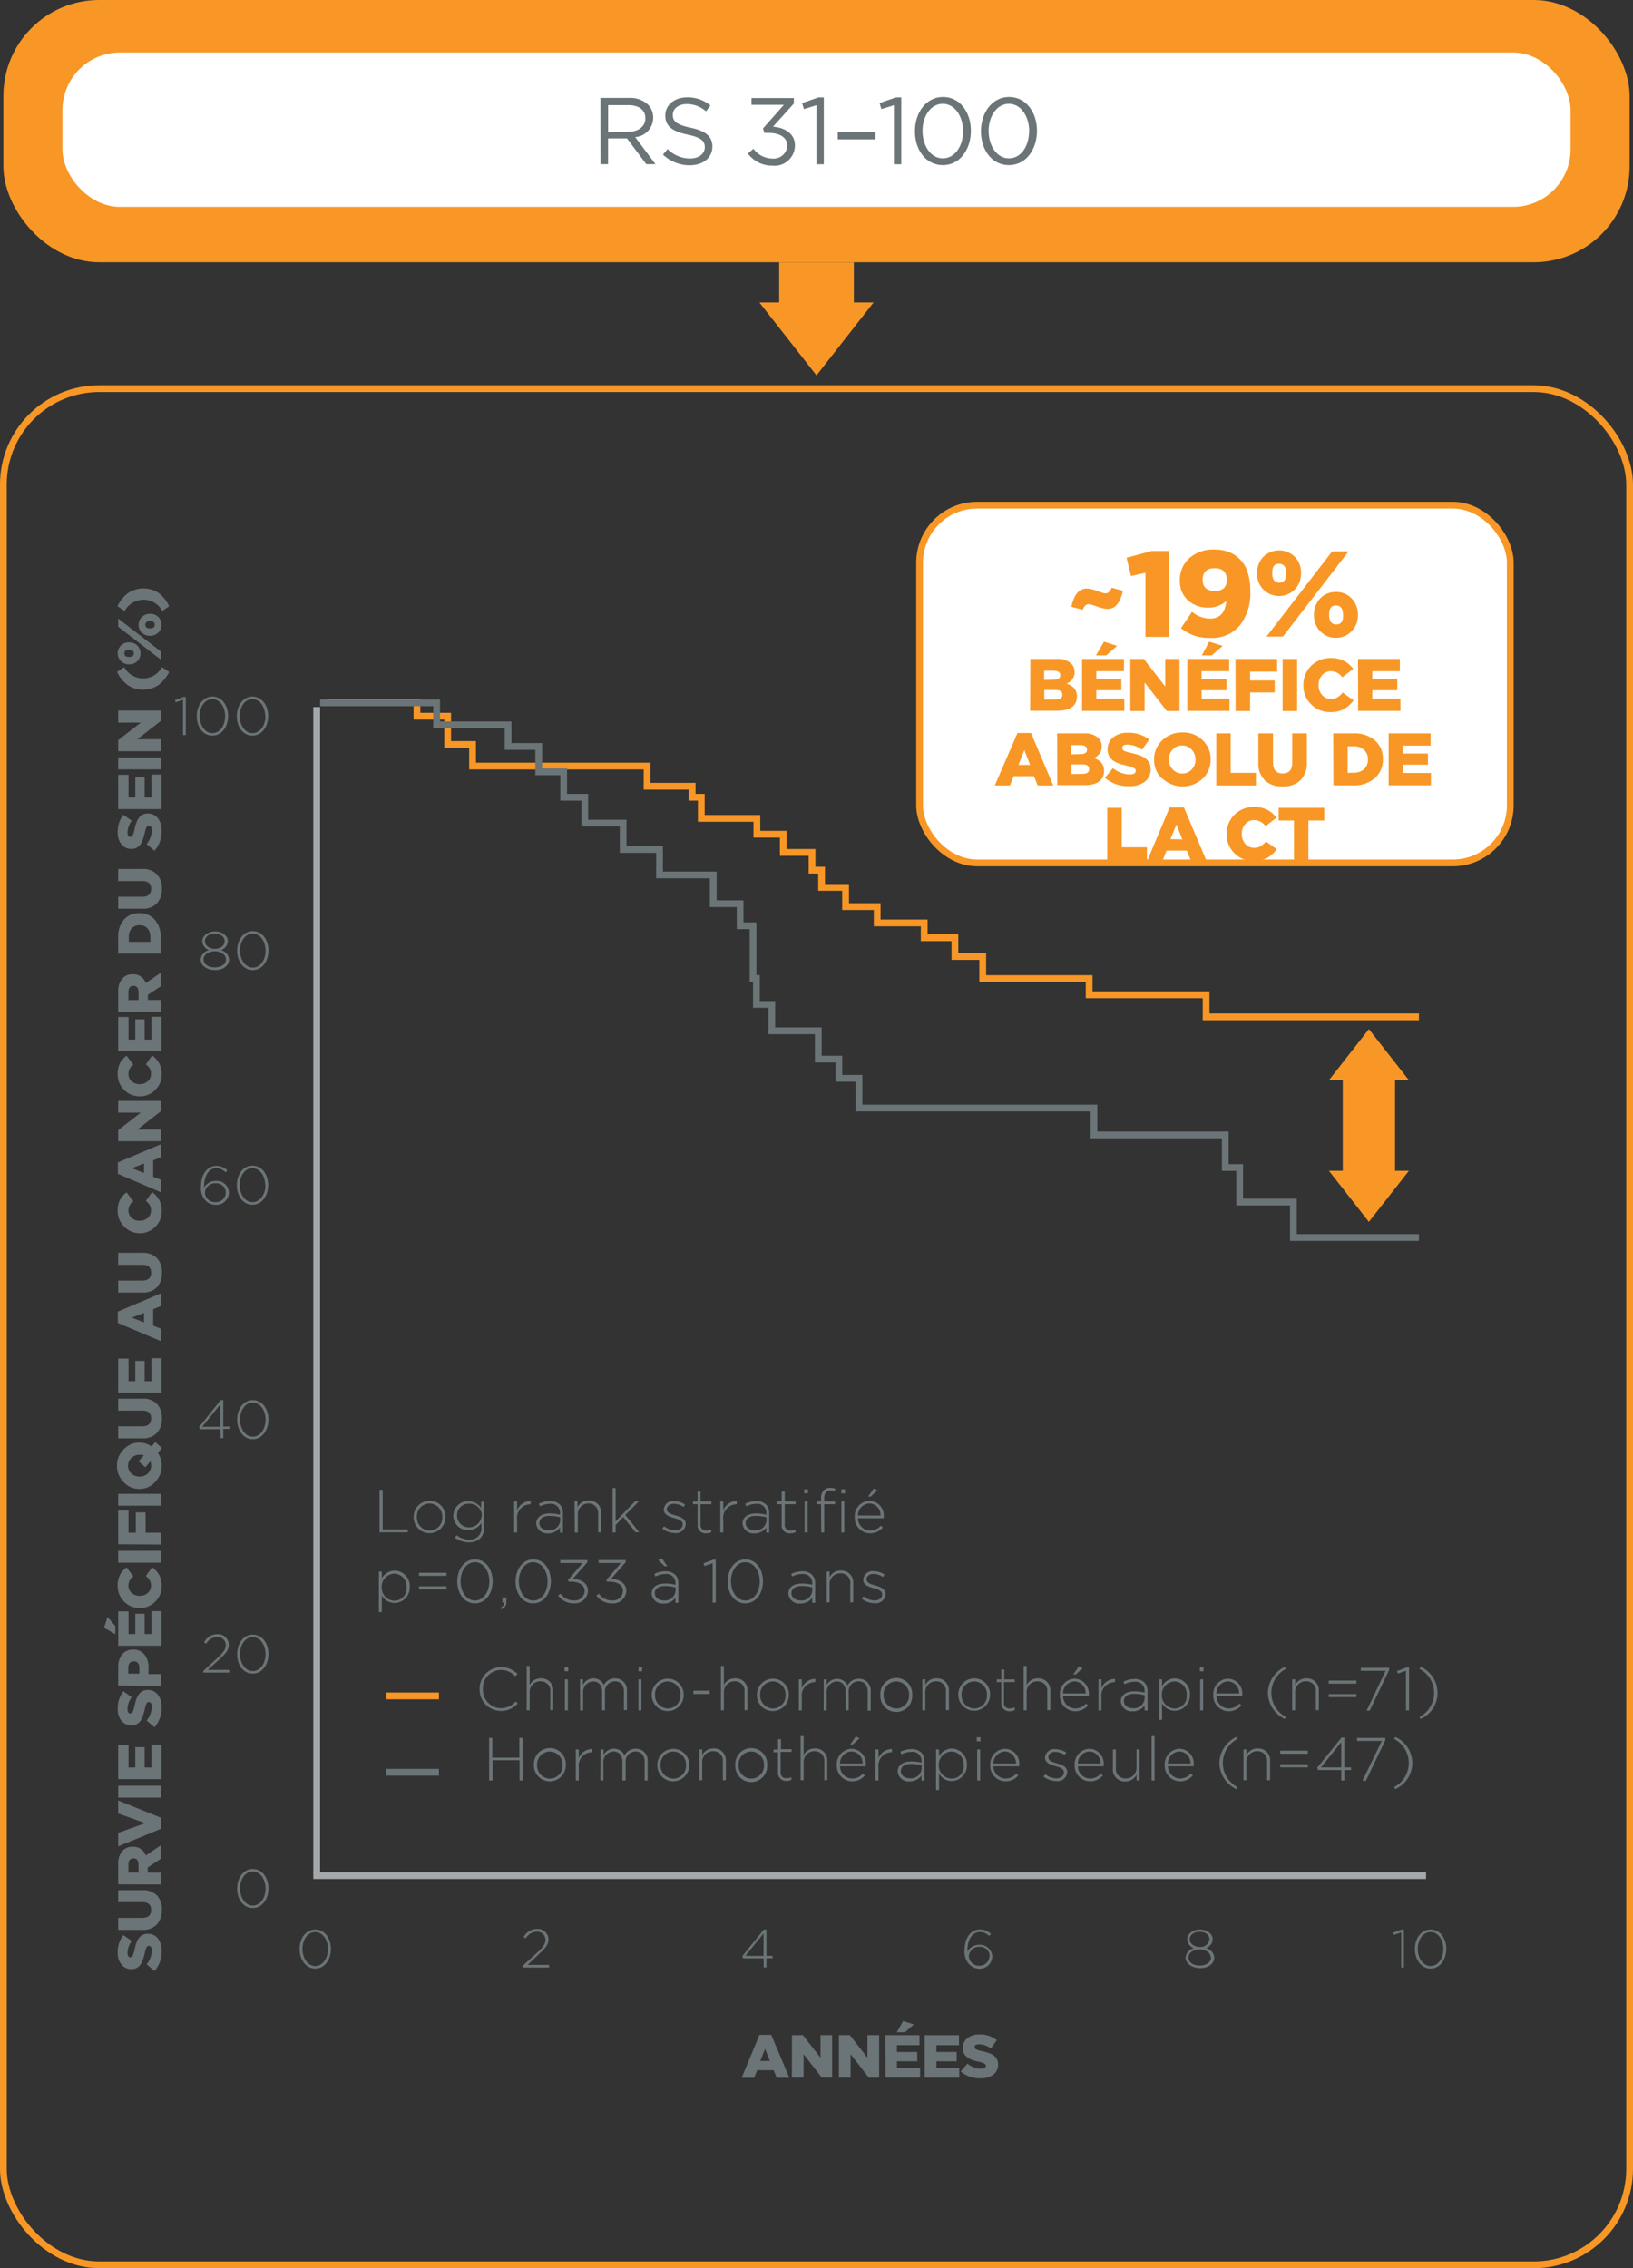 <svg xmlns="http://www.w3.org/2000/svg" xmlns:xlink="http://www.w3.org/1999/xlink" viewBox="0 0 241.38 335.16"><rect x="0" y="0" width="241.38" height="335.16" fill="#333333" stroke="none"/><defs><clipPath id="clip-path" transform="translate(-9 -7)"><rect width="259.38" height="343.16" style="fill:none"/></clipPath></defs><title>FRFR_NP31-100</title><g id="Layer_2" data-name="Layer 2"><g id="Layer_1-2" data-name="Layer 1"><g style="clip-path:url(#clip-path)"><rect x="0.5" y="57.43" width="240.38" height="277.23" rx="14.17" style="fill:none;stroke:#f89725"/></g><polyline points="209.74 150.26 178.28 150.26 178.28 147 160.99 147 160.99 144.6 145.26 144.6 145.26 141.34 141.15 141.34 141.15 138.57 136.61 138.57 136.61 136.38 129.66 136.38 129.66 133.97 124.99 133.97 124.99 131.13 121.44 131.13 121.44 128.58 120.03 128.58 120.03 125.96 115.78 125.96 115.78 123.27 111.88 123.27 111.88 120.93 103.66 120.93 103.66 117.81 102.31 117.81 102.31 116.18 95.65 116.18 95.65 113.2 69.85 113.2 69.85 110.01 66.17 110.01 66.17 105.83 61.63 105.83 61.63 103.78 48.31 103.78" style="fill:none;stroke:#f89725"/><g style="clip-path:url(#clip-path)"><rect x="0.5" width="240.38" height="38.75" rx="14.17" style="fill:#f89725"/><rect x="9.23" y="7.76" width="222.92" height="22.81" rx="8.5" style="fill:#fff"/></g><path d="M97.76,21.47H102a3.85,3.85,0,0,1,2.79,1,2.69,2.69,0,0,1,.76,1.93v0a2.87,2.87,0,0,1-2.66,2.86l3,4h-1.36l-2.85-3.81h-2.8v3.81h-1.1Zm4.11,5c1.48,0,2.53-.76,2.53-2v0c0-1.2-.93-1.93-2.51-1.93h-3v4Z" transform="translate(-9 -7)" style="fill:#6b7477"/><path d="M107,29.85l.68-.82A4.68,4.68,0,0,0,111,30.42c1.31,0,2.18-.7,2.18-1.67v0c0-.91-.49-1.42-2.55-1.86-2.25-.49-3.29-1.22-3.29-2.83v0c0-1.54,1.36-2.67,3.22-2.67a5.17,5.17,0,0,1,3.45,1.2l-.65.86a4.32,4.32,0,0,0-2.83-1.07c-1.27,0-2.08.7-2.08,1.59v0c0,.93.5,1.45,2.66,1.91s3.19,1.27,3.19,2.77v0c0,1.68-1.4,2.77-3.35,2.77A5.71,5.71,0,0,1,107,29.85Z" transform="translate(-9 -7)" style="fill:#6b7477"/><path d="M119.55,29.69l.82-.71a3.51,3.51,0,0,0,2.85,1.45,2,2,0,0,0,2.15-1.9v0c0-1.22-1.14-1.89-2.75-1.89H122l-.22-.66,3.09-3.49h-4.79v-1h6.26v.81l-3.08,3.42c1.71.14,3.24,1,3.24,2.76v0a3,3,0,0,1-3.28,3A4.45,4.45,0,0,1,119.55,29.69Z" transform="translate(-9 -7)" style="fill:#6b7477"/><path d="M129.68,22.55l-1.85.57-.27-.89,2.4-.83h.81v9.87h-1.09Z" transform="translate(-9 -7)" style="fill:#6b7477"/><path d="M132.83,26.53h5.57V27.6h-5.57Z" transform="translate(-9 -7)" style="fill:#6b7477"/><path d="M141.13,22.55l-1.85.57-.27-.89,2.4-.83h.81v9.87h-1.09Z" transform="translate(-9 -7)" style="fill:#6b7477"/><path d="M144.24,26.4v0c0-2.74,1.63-5.07,4.16-5.07s4.11,2.3,4.11,5v0c0,2.75-1.62,5.07-4.14,5.07S144.24,29.15,144.24,26.4Zm7.12,0v0c0-2.14-1.17-4.06-3-4.06s-3,1.88-3,4v0c0,2.14,1.18,4.06,3,4.06S151.36,28.54,151.36,26.4Z" transform="translate(-9 -7)" style="fill:#6b7477"/><path d="M154,26.4v0c0-2.74,1.64-5.07,4.16-5.07s4.12,2.3,4.12,5v0c0,2.75-1.63,5.07-4.15,5.07S154,29.15,154,26.4Zm7.13,0v0c0-2.14-1.18-4.06-3-4.06s-3,1.88-3,4v0c0,2.14,1.17,4.06,3,4.06S161.11,28.54,161.11,26.4Z" transform="translate(-9 -7)" style="fill:#6b7477"/><path d="M36.05,110.41l-1.08.37-.11-.33,1.28-.47h.32v5.64h-.41Z" transform="translate(-9 -7)" style="fill:#6b7477"/><path d="M38.08,112.83h0c0-1.54.9-2.9,2.32-2.9s2.32,1.34,2.32,2.88v0c0,1.54-.91,2.89-2.33,2.89S38.08,114.38,38.08,112.83Zm4.2,0h0c0-1.3-.73-2.52-1.89-2.52s-1.88,1.2-1.88,2.5v0c0,1.29.74,2.52,1.89,2.52S42.28,114.13,42.28,112.83Z" transform="translate(-9 -7)" style="fill:#6b7477"/><path d="M44,112.83h0c0-1.54.9-2.9,2.32-2.9s2.32,1.34,2.32,2.88v0c0,1.54-.91,2.89-2.33,2.89S44,114.38,44,112.83Zm4.2,0h0c0-1.3-.73-2.52-1.89-2.52s-1.88,1.2-1.88,2.5v0c0,1.29.74,2.52,1.89,2.52S48.24,114.13,48.24,112.83Z" transform="translate(-9 -7)" style="fill:#6b7477"/><path d="M38.66,148.77v0a1.58,1.58,0,0,1,1.24-1.38,1.45,1.45,0,0,1-1-1.3v0c0-.87.92-1.46,1.89-1.46s1.89.59,1.89,1.46v0a1.45,1.45,0,0,1-1.05,1.3,1.58,1.58,0,0,1,1.24,1.38v0c0,.93-.9,1.58-2.08,1.58S38.66,149.7,38.66,148.77Zm3.73,0v0c0-.7-.74-1.2-1.65-1.2s-1.65.5-1.65,1.2v0c0,.63.62,1.18,1.65,1.18S42.39,149.42,42.39,148.79Zm-.19-2.72v0c0-.63-.64-1.09-1.46-1.09s-1.45.46-1.45,1.09v0c0,.69.66,1.15,1.45,1.15S42.2,146.76,42.2,146.07Z" transform="translate(-9 -7)" style="fill:#6b7477"/><path d="M44.05,147.48h0c0-1.55.9-2.9,2.32-2.9s2.31,1.34,2.31,2.88v0c0,1.54-.9,2.89-2.32,2.89S44.05,149,44.05,147.48Zm4.2,0h0c0-1.31-.73-2.52-1.89-2.52s-1.88,1.2-1.88,2.5v0c0,1.29.73,2.52,1.89,2.52S48.25,148.78,48.25,147.48Z" transform="translate(-9 -7)" style="fill:#6b7477"/><path d="M39.42,184.45a2.73,2.73,0,0,1-.71-2.18v0c0-1.69.89-3,2.28-3a2.41,2.41,0,0,1,1.61.65l-.26.32A2,2,0,0,0,41,179.6c-1.13,0-1.83,1.16-1.83,2.74v.16a1.91,1.91,0,0,1,1.75-1,1.8,1.8,0,0,1,1.92,1.69v0a1.86,1.86,0,0,1-2,1.84A2.05,2.05,0,0,1,39.42,184.45Zm2.95-1.26v0a1.39,1.39,0,0,0-1.52-1.34,1.49,1.49,0,0,0-1.56,1.38v0a1.47,1.47,0,0,0,1.59,1.4A1.42,1.42,0,0,0,42.37,183.19Z" transform="translate(-9 -7)" style="fill:#6b7477"/><path d="M44,182.13v0c0-1.54.9-2.89,2.32-2.89s2.32,1.34,2.32,2.88h0c0,1.55-.91,2.9-2.33,2.9S44,183.67,44,182.13Zm4.2,0v0c0-1.3-.73-2.51-1.89-2.51s-1.88,1.19-1.88,2.5h0c0,1.3.74,2.52,1.89,2.52S48.24,183.43,48.24,182.13Z" transform="translate(-9 -7)" style="fill:#6b7477"/><path d="M41.56,218.19h-3l-.14-.31,3.2-4H42v3.91h.92v.36H42v1.37h-.4Zm0-.36v-3.31l-2.67,3.31Z" transform="translate(-9 -7)" style="fill:#6b7477"/><path d="M44.05,216.78v0c0-1.54.9-2.89,2.32-2.89s2.31,1.33,2.31,2.88h0c0,1.55-.9,2.9-2.32,2.9S44.05,218.32,44.05,216.78Zm4.2,0v0c0-1.3-.73-2.52-1.89-2.52s-1.88,1.2-1.88,2.51h0c0,1.3.73,2.52,1.89,2.52S48.25,218.07,48.25,216.78Z" transform="translate(-9 -7)" style="fill:#6b7477"/><path d="M39.05,253.9,41.13,252c.92-.84,1.24-1.32,1.24-1.91a1.2,1.2,0,0,0-1.26-1.2,1.92,1.92,0,0,0-1.64,1l-.31-.21a2.2,2.2,0,0,1,2-1.2,1.57,1.57,0,0,1,1.66,1.54h0c0,.77-.41,1.28-1.4,2.18l-1.71,1.55h3.17v.4H39.05Z" transform="translate(-9 -7)" style="fill:#6b7477"/><path d="M44.05,251.43v0c0-1.54.9-2.89,2.32-2.89s2.31,1.33,2.31,2.87v0c0,1.54-.9,2.89-2.32,2.89S44.05,253,44.05,251.43Zm4.2,0v0c0-1.3-.73-2.52-1.89-2.52s-1.88,1.2-1.88,2.5v0c0,1.3.73,2.52,1.89,2.52S48.25,252.72,48.25,251.43Z" transform="translate(-9 -7)" style="fill:#6b7477"/><path d="M44.05,286.07h0c0-1.54.9-2.9,2.32-2.9s2.31,1.34,2.31,2.88v0c0,1.54-.9,2.89-2.32,2.89S44.05,287.62,44.05,286.07Zm4.2,0h0c0-1.3-.73-2.52-1.89-2.52s-1.88,1.2-1.88,2.5v0c0,1.29.73,2.52,1.89,2.52S48.25,287.37,48.25,286.07Z" transform="translate(-9 -7)" style="fill:#6b7477"/><path d="M31.83,298.25l-1.16-1a3.18,3.18,0,0,0,.76-2c0-.48-.15-.72-.43-.72h0a.39.39,0,0,0-.33.21,3.21,3.21,0,0,0-.27.86c-.09.38-.18.69-.26.93a3.17,3.17,0,0,1-.36.76,1.57,1.57,0,0,1-1.36.68h0a1.8,1.8,0,0,1-1.45-.66,2.62,2.62,0,0,1-.57-1.78,4,4,0,0,1,.84-2.59l1.23.87a3.09,3.09,0,0,0-.62,1.77c0,.42.14.63.41.63h0a.39.39,0,0,0,.35-.22,4.12,4.12,0,0,0,.27-.87,7.07,7.07,0,0,1,.27-1,3,3,0,0,1,.38-.74,1.54,1.54,0,0,1,1.31-.63h0a1.82,1.82,0,0,1,1.51.7,2.91,2.91,0,0,1,.54,1.85A4.25,4.25,0,0,1,31.83,298.25Z" transform="translate(-9 -7)" style="fill:#6b7477"/><path d="M32.18,291.38a2.84,2.84,0,0,1-2.17.79H26.47v-1.78H30c.89,0,1.34-.38,1.34-1.16s-.43-1.16-1.29-1.16H26.47V286.3H30a2.85,2.85,0,0,1,2.22.8,3,3,0,0,1,.71,2.15A3,3,0,0,1,32.18,291.38Z" transform="translate(-9 -7)" style="fill:#6b7477"/><path d="M26.47,285.44v-3a2.78,2.78,0,0,1,.68-2,2,2,0,0,1,1.47-.56h0a1.94,1.94,0,0,1,1.93,1.3l2.2-1.5v2l-1.91,1.27v.77h1.91v1.74Zm3-2.9c0-.62-.25-.93-.74-.93h0c-.5,0-.75.31-.75.94v1.15h1.51Z" transform="translate(-9 -7)" style="fill:#6b7477"/><path d="M26.47,279.83v-2l4-1.43-4-1.43v-1.92l6.34,2.56v1.62Z" transform="translate(-9 -7)" style="fill:#6b7477"/><path d="M26.47,272.63v-1.76h6.3v1.76Z" transform="translate(-9 -7)" style="fill:#6b7477"/><path d="M26.47,269.9v-5.07H28v3.34h1v-3h1.38v3h1v-3.38h1.49v5.11Z" transform="translate(-9 -7)" style="fill:#6b7477"/><path d="M31.83,262.23l-1.16-1a3.17,3.17,0,0,0,.76-2c0-.48-.15-.72-.43-.72h0a.4.4,0,0,0-.33.2,3.21,3.21,0,0,0-.27.86c-.09.38-.18.69-.26.93a3.17,3.17,0,0,1-.36.76,1.56,1.56,0,0,1-1.36.69h0a1.8,1.8,0,0,1-1.45-.66,2.66,2.66,0,0,1-.57-1.78,4,4,0,0,1,.84-2.6l1.23.88a3,3,0,0,0-.62,1.76c0,.42.14.63.41.63h0a.39.39,0,0,0,.35-.22,4.12,4.12,0,0,0,.27-.87,7.07,7.07,0,0,1,.27-1,3,3,0,0,1,.38-.74,1.54,1.54,0,0,1,1.31-.63h0a1.83,1.83,0,0,1,1.51.71,2.88,2.88,0,0,1,.54,1.84A4.25,4.25,0,0,1,31.83,262.23Z" transform="translate(-9 -7)" style="fill:#6b7477"/><path d="M26.47,256.07v-2.7a2.94,2.94,0,0,1,.58-1.91,2,2,0,0,1,1.63-.71h0a2,2,0,0,1,1.69.76,3,3,0,0,1,.58,2v.86h1.8v1.75Zm3.13-2.58c0-.66-.27-1-.82-1h0c-.55,0-.82.34-.82,1v.82H29.6Z" transform="translate(-9 -7)" style="fill:#6b7477"/><path d="M24.38,247.53l.51-1.59,1.16,1.33v1.2Zm2.09,2.65v-5.07H28v3.34h1v-3h1.38v3h1v-3.38h1.49v5.11Z" transform="translate(-9 -7)" style="fill:#6b7477"/><path d="M32,243.61a3.13,3.13,0,0,1-2.33,1h0a3.18,3.18,0,0,1-2.33-.95,3.26,3.26,0,0,1-.95-2.38,3.47,3.47,0,0,1,.37-1.61,3.08,3.08,0,0,1,.95-1.06l1,1.31a1.75,1.75,0,0,0-.73,1.38,1.4,1.4,0,0,0,.48,1.08,1.73,1.73,0,0,0,1.18.43h0a1.76,1.76,0,0,0,1.2-.43,1.37,1.37,0,0,0,.48-1.08,1.72,1.72,0,0,0-.2-.82,2.75,2.75,0,0,0-.56-.6l.93-1.31a3.59,3.59,0,0,1,1,1.09,3.4,3.4,0,0,1,.41,1.7A3.12,3.12,0,0,1,32,243.61Z" transform="translate(-9 -7)" style="fill:#6b7477"/><path d="M26.47,237.91v-1.75h6.3v1.75Z" transform="translate(-9 -7)" style="fill:#6b7477"/><path d="M26.47,235.19v-5H28v3.29h1.07v-3h1.45v3h2.25v1.75Z" transform="translate(-9 -7)" style="fill:#6b7477"/><path d="M26.47,229.49v-1.75h6.3v1.75Z" transform="translate(-9 -7)" style="fill:#6b7477"/><path d="M32.34,221.68a3.45,3.45,0,0,1,.56,1.92,3.32,3.32,0,0,1-1,2.42,3.08,3.08,0,0,1-2.3,1h0a3.13,3.13,0,0,1-2.31-1,3.37,3.37,0,0,1-1-2.43,3.29,3.29,0,0,1,1-2.42,3.05,3.05,0,0,1,2.3-1h0a3.08,3.08,0,0,1,1.81.56l.55-.65,1,.89Zm-1.11,1.26-.75.87-1-.88.78-.86a1.77,1.77,0,0,0-.61-.1h0a1.73,1.73,0,0,0-1.21.45,1.52,1.52,0,0,0-.51,1.18,1.47,1.47,0,0,0,.51,1.15,1.73,1.73,0,0,0,1.19.44h0a1.76,1.76,0,0,0,1.2-.44,1.53,1.53,0,0,0,.51-1.17A1.73,1.73,0,0,0,31.23,222.94Z" transform="translate(-9 -7)" style="fill:#6b7477"/><path d="M32.18,218.75a2.8,2.8,0,0,1-2.17.79H26.47v-1.78H30c.89,0,1.34-.38,1.34-1.16s-.43-1.16-1.29-1.16H26.47v-1.77H30a2.88,2.88,0,0,1,2.22.8,3,3,0,0,1,.71,2.15A3,3,0,0,1,32.18,218.75Z" transform="translate(-9 -7)" style="fill:#6b7477"/><path d="M26.47,212.81v-5.06H28v3.34h1v-3h1.38v3h1V207.7h1.49v5.11Z" transform="translate(-9 -7)" style="fill:#6b7477"/><path d="M26.42,202.49v-1.68l6.35-2.69V200l-1.13.46v2.43l1.13.45v1.83ZM30.29,201l-1.8.7,1.8.71Z" transform="translate(-9 -7)" style="fill:#6b7477"/><path d="M32.18,197.23A2.84,2.84,0,0,1,30,198H26.47v-1.77H30c.89,0,1.34-.39,1.34-1.17s-.43-1.16-1.29-1.16H26.47v-1.77H30a2.88,2.88,0,0,1,2.22.8,3,3,0,0,1,.71,2.15A3,3,0,0,1,32.18,197.23Z" transform="translate(-9 -7)" style="fill:#6b7477"/><path d="M32,188.23a3.16,3.16,0,0,1-2.33,1h0a3.18,3.18,0,0,1-2.33-1,3.22,3.22,0,0,1-.95-2.37,3.44,3.44,0,0,1,.37-1.61,3.08,3.08,0,0,1,.95-1.06l1,1.31a1.73,1.73,0,0,0-.73,1.38,1.4,1.4,0,0,0,.48,1.08,1.72,1.72,0,0,0,1.18.42h0a1.76,1.76,0,0,0,1.2-.42,1.4,1.4,0,0,0,.48-1.08,1.69,1.69,0,0,0-.2-.82,2.57,2.57,0,0,0-.56-.61l.93-1.31a3.62,3.62,0,0,1,1,1.1,3.36,3.36,0,0,1,.41,1.69A3.15,3.15,0,0,1,32,188.23Z" transform="translate(-9 -7)" style="fill:#6b7477"/><path d="M26.42,180.45v-1.68l6.35-2.69V178l-1.13.46v2.43l1.13.44v1.84Zm3.87-1.53-1.8.7,1.8.71Z" transform="translate(-9 -7)" style="fill:#6b7477"/><path d="M26.47,175.64V174l3.33-2.59H26.47v-1.73h6.3v1.53l-3.46,2.7h3.46v1.72Z" transform="translate(-9 -7)" style="fill:#6b7477"/><path d="M32,168a3.13,3.13,0,0,1-2.33,1h0a3.18,3.18,0,0,1-2.33-.95,3.26,3.26,0,0,1-.95-2.38,3.47,3.47,0,0,1,.37-1.61,3.17,3.17,0,0,1,.95-1.06l1,1.32a1.72,1.72,0,0,0-.73,1.37,1.4,1.4,0,0,0,.48,1.08,1.73,1.73,0,0,0,1.18.43h0a1.76,1.76,0,0,0,1.2-.43,1.37,1.37,0,0,0,.48-1.08,1.72,1.72,0,0,0-.2-.82,2.75,2.75,0,0,0-.56-.6l.93-1.31a3.59,3.59,0,0,1,1,1.09,3.4,3.4,0,0,1,.41,1.7A3.12,3.12,0,0,1,32,168Z" transform="translate(-9 -7)" style="fill:#6b7477"/><path d="M26.47,162.35v-5.07H28v3.34h1v-3h1.38v3h1v-3.38h1.49v5.11Z" transform="translate(-9 -7)" style="fill:#6b7477"/><path d="M26.47,156.52v-3a2.77,2.77,0,0,1,.68-2,2,2,0,0,1,1.47-.56h0a1.94,1.94,0,0,1,1.93,1.3l2.2-1.51v2L30.86,154v.76h1.91v1.75Zm3-2.9c0-.62-.25-.94-.74-.94h0c-.5,0-.75.32-.75.95v1.14h1.51Z" transform="translate(-9 -7)" style="fill:#6b7477"/><path d="M26.47,147.91v-2.42a3.75,3.75,0,0,1,.87-2.62,2.86,2.86,0,0,1,2.24-.94h0a2.94,2.94,0,0,1,2.27.94,3.78,3.78,0,0,1,.9,2.65v2.39Zm4.75-2.45a1.85,1.85,0,0,0-.41-1.26,1.49,1.49,0,0,0-1.18-.48h0a1.51,1.51,0,0,0-1.18.48,1.85,1.85,0,0,0-.41,1.26v.71h3.2Z" transform="translate(-9 -7)" style="fill:#6b7477"/><path d="M32.18,140.5a2.84,2.84,0,0,1-2.17.78H26.47v-1.77H30c.89,0,1.34-.39,1.34-1.16s-.43-1.16-1.29-1.16H26.47v-1.78H30a2.85,2.85,0,0,1,2.22.81,3,3,0,0,1,.71,2.15A3,3,0,0,1,32.18,140.5Z" transform="translate(-9 -7)" style="fill:#6b7477"/><path d="M31.83,132.72l-1.16-1a3.17,3.17,0,0,0,.76-2c0-.48-.15-.72-.43-.72h0a.39.39,0,0,0-.33.21,3,3,0,0,0-.27.85c-.09.38-.18.7-.26.94a3.28,3.28,0,0,1-.36.75,1.56,1.56,0,0,1-1.36.69h0a1.8,1.8,0,0,1-1.45-.66,2.66,2.66,0,0,1-.57-1.78,4,4,0,0,1,.84-2.6l1.23.88a3.07,3.07,0,0,0-.62,1.76c0,.42.14.63.41.63h0a.4.4,0,0,0,.35-.21,4.07,4.07,0,0,0,.27-.88,7.07,7.07,0,0,1,.27-1,3.19,3.19,0,0,1,.38-.74,1.54,1.54,0,0,1,1.31-.63h0a1.83,1.83,0,0,1,1.51.71,2.88,2.88,0,0,1,.54,1.84A4.25,4.25,0,0,1,31.83,132.72Z" transform="translate(-9 -7)" style="fill:#6b7477"/><path d="M26.47,126.56v-5.07H28v3.34h1v-3h1.38v3h1v-3.38h1.49v5.11Z" transform="translate(-9 -7)" style="fill:#6b7477"/><path d="M26.47,120.69v-1.76h6.3v1.76Z" transform="translate(-9 -7)" style="fill:#6b7477"/><path d="M26.47,118v-1.63l3.33-2.59H26.47V112h6.3v1.53l-3.46,2.7h3.46V118Z" transform="translate(-9 -7)" style="fill:#6b7477"/><path d="M34,106.29a5.27,5.27,0,0,1-1.58,1.94,4.1,4.1,0,0,1-4.55,0,5.26,5.26,0,0,1-1.57-1.94l1.06-.71a3.17,3.17,0,0,0,5.58,0Z" transform="translate(-9 -7)" style="fill:#6b7477"/><path d="M29.28,104.72a1.68,1.68,0,0,1-1.19.45h0a1.68,1.68,0,0,1-1.19-.45,1.64,1.64,0,0,1,0-2.36,1.63,1.63,0,0,1,1.18-.44h0a1.72,1.72,0,0,1,1.2.45,1.65,1.65,0,0,1,0,2.35Zm-2.81-5.11V98.4l6.3,4.86v1.21Zm1.62,3.4h0c-.47,0-.7.18-.7.54s.23.52.69.52h0c.47,0,.7-.18.7-.53S28.55,103,28.09,103Zm4.27-2.51a1.67,1.67,0,0,1-1.18.45h0a1.7,1.7,0,0,1-1.2-.44,1.53,1.53,0,0,1-.49-1.19A1.5,1.5,0,0,1,30,98.15a1.68,1.68,0,0,1,1.19-.45h0a1.7,1.7,0,0,1,1.19.45,1.58,1.58,0,0,1,.5,1.18A1.51,1.51,0,0,1,32.36,100.5Zm-1.18-1.7h0c-.47,0-.7.18-.7.53s.23.53.69.53h0c.47,0,.7-.18.7-.54S31.64,98.8,31.18,98.8Z" transform="translate(-9 -7)" style="fill:#6b7477"/><path d="M33,97.29a3.17,3.17,0,0,0-5.58,0l-1.06-.71a5.26,5.26,0,0,1,1.57-1.94,4.1,4.1,0,0,1,4.55,0A5.27,5.27,0,0,1,34,96.58Z" transform="translate(-9 -7)" style="fill:#6b7477"/><path d="M121.26,307.68H123l2.68,6.35h-1.87l-.46-1.13h-2.43l-.45,1.13h-1.84Zm1.53,3.86-.7-1.79-.71,1.79Z" transform="translate(-9 -7)" style="fill:#6b7477"/><path d="M126.06,307.73h1.63l2.59,3.33v-3.33H132V314h-1.53l-2.69-3.46V314h-1.73Z" transform="translate(-9 -7)" style="fill:#6b7477"/><path d="M133,307.73h1.63l2.59,3.33v-3.33h1.73V314h-1.53l-2.69-3.46V314H133Z" transform="translate(-9 -7)" style="fill:#6b7477"/><path d="M139.85,307.73h5.06v1.48h-3.33v1h3v1.38h-3v1H145V314h-5.11Zm2.64-2.09,1.6.51-1.33,1.15h-1.2Z" transform="translate(-9 -7)" style="fill:#6b7477"/><path d="M145.68,307.73h5.07v1.48h-3.34v1h3v1.38h-3v1h3.38V314h-5.11Z" transform="translate(-9 -7)" style="fill:#6b7477"/><path d="M151,313.09l1-1.16a3.22,3.22,0,0,0,2,.75c.48,0,.72-.14.72-.43v0a.36.36,0,0,0-.21-.32,3.41,3.41,0,0,0-.85-.28c-.39-.09-.7-.17-.94-.25A3.08,3.08,0,0,1,152,311a1.54,1.54,0,0,1-.69-1.36v0a1.83,1.83,0,0,1,.66-1.45,2.69,2.69,0,0,1,1.78-.56,4,4,0,0,1,2.59.83l-.87,1.24a3,3,0,0,0-1.76-.62c-.42,0-.63.13-.63.4v0a.38.38,0,0,0,.21.34,3.56,3.56,0,0,0,.88.27c.38.09.71.18,1,.27a2.91,2.91,0,0,1,.73.39,1.53,1.53,0,0,1,.63,1.3v0a1.81,1.81,0,0,1-.7,1.51,2.88,2.88,0,0,1-1.84.54A4.33,4.33,0,0,1,151,313.09Z" transform="translate(-9 -7)" style="fill:#6b7477"/><path d="M53.28,295v0c0-1.54.9-2.89,2.32-2.89s2.31,1.34,2.31,2.88h0c0,1.55-.9,2.9-2.32,2.9S53.28,296.5,53.28,295Zm4.2,0v0c0-1.3-.73-2.51-1.89-2.51s-1.88,1.19-1.88,2.5h0c0,1.3.73,2.52,1.89,2.52S57.48,296.26,57.48,295Z" transform="translate(-9 -7)" style="fill:#6b7477"/><path d="M86.3,297.43l2.09-1.89c.92-.84,1.24-1.32,1.24-1.91a1.22,1.22,0,0,0-1.27-1.2,1.93,1.93,0,0,0-1.64,1l-.31-.2a2.18,2.18,0,0,1,2-1.2,1.57,1.57,0,0,1,1.67,1.53v0c0,.76-.42,1.28-1.4,2.17L87,297.34h3.16v.4H86.3Z" transform="translate(-9 -7)" style="fill:#6b7477"/><path d="M121.86,296.38h-3l-.15-.32,3.2-3.95h.38V296h.91v.36h-.91v1.36h-.4Zm0-.36v-3.31L119.19,296Z" transform="translate(-9 -7)" style="fill:#6b7477"/><path d="M152.29,297.28a2.73,2.73,0,0,1-.71-2.18v0c0-1.69.89-3,2.28-3a2.41,2.41,0,0,1,1.61.65l-.26.32a2,2,0,0,0-1.38-.59c-1.13,0-1.83,1.16-1.83,2.74v.16a1.91,1.91,0,0,1,1.75-1,1.8,1.8,0,0,1,1.92,1.69v0a1.86,1.86,0,0,1-1.95,1.84A2.06,2.06,0,0,1,152.29,297.28Zm3-1.26v0a1.39,1.39,0,0,0-1.52-1.34,1.49,1.49,0,0,0-1.56,1.38v0a1.47,1.47,0,0,0,1.59,1.4A1.42,1.42,0,0,0,155.24,296Z" transform="translate(-9 -7)" style="fill:#6b7477"/><path d="M184.24,296.25v0a1.57,1.57,0,0,1,1.24-1.38,1.45,1.45,0,0,1-1-1.3v0c0-.87.92-1.46,1.89-1.46s1.88.59,1.88,1.46v0a1.45,1.45,0,0,1-1,1.3,1.57,1.57,0,0,1,1.24,1.38v0c0,.93-.9,1.57-2.07,1.57S184.24,297.18,184.24,296.25Zm3.72,0h0c0-.7-.73-1.2-1.64-1.2s-1.65.5-1.65,1.2h0c0,.64.61,1.19,1.65,1.19S188,296.9,188,296.26Zm-.19-2.71v0c0-.63-.64-1.09-1.45-1.09s-1.46.46-1.46,1.09v0c0,.68.66,1.15,1.46,1.15A1.3,1.3,0,0,0,187.77,293.55Z" transform="translate(-9 -7)" style="fill:#6b7477"/><path d="M216.12,292.54l-1.08.37-.12-.33,1.28-.47h.32v5.63h-.4Z" transform="translate(-9 -7)" style="fill:#6b7477"/><path d="M218.14,295v0c0-1.54.9-2.89,2.33-2.89s2.31,1.34,2.31,2.88h0c0,1.55-.91,2.9-2.33,2.9S218.14,296.5,218.14,295Zm4.21,0v0c0-1.3-.74-2.51-1.9-2.51s-1.88,1.19-1.88,2.5h0c0,1.3.74,2.52,1.9,2.52S222.35,296.26,222.35,295Z" transform="translate(-9 -7)" style="fill:#6b7477"/><polyline points="46.81 104.48 46.81 277.15 210.79 277.15" style="fill:none;stroke:#a5a8aa"/><rect x="57.09" y="250.1" width="7.79" height="1" style="fill:#f89725"/><rect x="57.09" y="261.38" width="7.79" height="1" style="fill:#6b7477"/><path d="M65.1,227.15h.47V233h3.7v.43H65.1Z" transform="translate(-9 -7)" style="fill:#6b7477"/><path d="M70.14,231.17h0a2.38,2.38,0,0,1,2.37-2.41,2.35,2.35,0,0,1,2.35,2.39v0a2.37,2.37,0,0,1-2.37,2.4A2.35,2.35,0,0,1,70.14,231.17Zm4.24,0h0a1.92,1.92,0,0,0-1.89-2,1.89,1.89,0,0,0-1.87,2v0a1.93,1.93,0,0,0,1.89,2A1.9,1.9,0,0,0,74.38,231.17Z" transform="translate(-9 -7)" style="fill:#6b7477"/><path d="M76.24,234.21l.26-.36a3,3,0,0,0,1.86.65,1.66,1.66,0,0,0,1.8-1.79v-.66a2.31,2.31,0,0,1-1.92,1.06A2.17,2.17,0,0,1,76,231v0a2.18,2.18,0,0,1,2.2-2.18,2.29,2.29,0,0,1,1.92,1v-.92h.44v3.88A2.16,2.16,0,0,1,80,234.3a2.36,2.36,0,0,1-1.67.61A3.47,3.47,0,0,1,76.24,234.21Zm4-3.27v0a1.82,1.82,0,0,0-1.9-1.74,1.69,1.69,0,0,0-1.78,1.73v0a1.75,1.75,0,0,0,1.78,1.76A1.84,1.84,0,0,0,80.19,230.94Z" transform="translate(-9 -7)" style="fill:#6b7477"/><path d="M85,228.86h.44v1.31a2.17,2.17,0,0,1,2-1.38v.49h0a2,2,0,0,0-2,2.29v1.88H85Z" transform="translate(-9 -7)" style="fill:#6b7477"/><path d="M88.26,232.12v0c0-.95.82-1.49,2-1.49a5.44,5.44,0,0,1,1.52.2v-.2a1.33,1.33,0,0,0-1.52-1.41,3.2,3.2,0,0,0-1.44.37l-.16-.39a3.77,3.77,0,0,1,1.63-.39,2,2,0,0,1,1.45.5,1.74,1.74,0,0,1,.47,1.3v2.86h-.43v-.76a2.11,2.11,0,0,1-1.76.87A1.6,1.6,0,0,1,88.26,232.12Zm3.54-.39v-.52a6,6,0,0,0-1.56-.21c-1,0-1.51.44-1.51,1.07v0c0,.67.63,1.06,1.33,1.06A1.59,1.59,0,0,0,91.8,231.73Z" transform="translate(-9 -7)" style="fill:#6b7477"/><path d="M93.92,228.86h.44v.86a1.81,1.81,0,0,1,1.66-1,1.74,1.74,0,0,1,1.83,1.89v2.81h-.44v-2.73A1.4,1.4,0,0,0,96,229.16a1.57,1.57,0,0,0-1.59,1.64v2.65h-.44Z" transform="translate(-9 -7)" style="fill:#6b7477"/><path d="M99.55,226.88H100v4.92l2.85-2.94h.58l-2,2,2.07,2.55h-.56l-1.82-2.24L100,232.34v1.11h-.44Z" transform="translate(-9 -7)" style="fill:#6b7477"/><path d="M106.9,232.88l.26-.36a2.67,2.67,0,0,0,1.65.61c.62,0,1.1-.34,1.1-.88h0c0-.54-.57-.74-1.21-.92s-1.58-.44-1.58-1.26v0a1.35,1.35,0,0,1,1.51-1.27,3.07,3.07,0,0,1,1.63.51l-.23.36a2.63,2.63,0,0,0-1.41-.46c-.63,0-1.05.35-1.05.81h0c0,.52.62.71,1.28.9s1.51.47,1.51,1.28v0a1.42,1.42,0,0,1-1.58,1.34A3.15,3.15,0,0,1,106.9,232.88Z" transform="translate(-9 -7)" style="fill:#6b7477"/><path d="M112.11,232.27v-3h-.67v-.41h.67v-1.47h.44v1.47h1.61v.41h-1.61v3a.81.81,0,0,0,.92.89,1.63,1.63,0,0,0,.67-.16v.41a1.64,1.64,0,0,1-.74.16A1.17,1.17,0,0,1,112.11,232.27Z" transform="translate(-9 -7)" style="fill:#6b7477"/><path d="M115.47,228.86h.44v1.31a2.16,2.16,0,0,1,2-1.38v.49h0a2,2,0,0,0-2,2.29v1.88h-.44Z" transform="translate(-9 -7)" style="fill:#6b7477"/><path d="M118.75,232.12v0c0-.95.82-1.49,2-1.49a5.39,5.39,0,0,1,1.52.2v-.2a1.32,1.32,0,0,0-1.51-1.41,3.13,3.13,0,0,0-1.44.37l-.17-.39a3.77,3.77,0,0,1,1.63-.39,2,2,0,0,1,1.45.5,1.74,1.74,0,0,1,.47,1.3v2.86h-.43v-.76a2.1,2.1,0,0,1-1.76.87A1.6,1.6,0,0,1,118.75,232.12Zm3.54-.39v-.52a6,6,0,0,0-1.56-.21c-1,0-1.51.44-1.51,1.07v0c0,.67.63,1.06,1.33,1.06A1.58,1.58,0,0,0,122.29,231.73Z" transform="translate(-9 -7)" style="fill:#6b7477"/><path d="M124.54,232.27v-3h-.67v-.41h.67v-1.47H125v1.47h1.61v.41H125v3a.81.81,0,0,0,.92.89,1.63,1.63,0,0,0,.67-.16v.41a1.65,1.65,0,0,1-.75.16A1.17,1.17,0,0,1,124.54,232.27Z" transform="translate(-9 -7)" style="fill:#6b7477"/><path d="M127.88,227.06h.54v.6h-.54Zm.05,1.8h.44v4.59h-.44Z" transform="translate(-9 -7)" style="fill:#6b7477"/><path d="M130.36,229.27h-.67v-.41h.67v-.45a1.67,1.67,0,0,1,.4-1.2,1.35,1.35,0,0,1,1-.36,2,2,0,0,1,.68.11v.41a2.14,2.14,0,0,0-.68-.11c-.63,0-.93.38-.93,1.16v.44h1.6v.41h-1.6v4.18h-.44Zm3-2.21h.55v.6h-.55Zm0,1.8h.44v4.59h-.44Z" transform="translate(-9 -7)" style="fill:#6b7477"/><path d="M135.34,231.16h0a2.27,2.27,0,0,1,2.18-2.4,2.18,2.18,0,0,1,2.11,2.41,1.09,1.09,0,0,1,0,.18h-3.81a1.82,1.82,0,0,0,1.8,1.81,2.09,2.09,0,0,0,1.58-.72l.3.27a2.39,2.39,0,0,1-1.89.86A2.29,2.29,0,0,1,135.34,231.16Zm3.81-.22a1.69,1.69,0,0,0-1.64-1.78,1.79,1.79,0,0,0-1.7,1.78Zm-1-4,.55.27-1,.93h-.38Z" transform="translate(-9 -7)" style="fill:#6b7477"/><path d="M65,239.22h.44v1a2.21,2.21,0,0,1,1.89-1.14,2.28,2.28,0,0,1,2.24,2.39v0a2.3,2.3,0,0,1-2.24,2.4,2.21,2.21,0,0,1-1.89-1.1v2.43H65Zm4.09,2.31h0a1.86,1.86,0,0,0-1.8-2,1.93,1.93,0,0,0-1.87,2h0a1.92,1.92,0,0,0,1.87,2A1.8,1.8,0,0,0,69.09,241.53Z" transform="translate(-9 -7)" style="fill:#6b7477"/><path d="M70.93,239.4H75v.46H70.93Zm0,2H75v.45H70.93Z" transform="translate(-9 -7)" style="fill:#6b7477"/><path d="M76.59,240.68v0c0-1.74,1-3.26,2.62-3.26s2.61,1.5,2.61,3.24v0c0,1.74-1,3.26-2.62,3.26S76.59,242.42,76.59,240.68Zm4.74,0v0c0-1.47-.83-2.84-2.13-2.84s-2.12,1.35-2.12,2.82v0c0,1.46.83,2.84,2.13,2.84S81.33,242.14,81.33,240.68Z" transform="translate(-9 -7)" style="fill:#6b7477"/><path d="M83,244.55c.38-.2.53-.4.5-.74h-.24v-.76h.59v.66a1,1,0,0,1-.75,1.06Z" transform="translate(-9 -7)" style="fill:#6b7477"/><path d="M85.21,240.68v0c0-1.74,1-3.26,2.62-3.26s2.6,1.5,2.6,3.24v0c0,1.74-1,3.26-2.62,3.26S85.21,242.42,85.21,240.68Zm4.73,0v0c0-1.47-.83-2.84-2.13-2.84s-2.12,1.35-2.12,2.82v0c0,1.46.83,2.84,2.14,2.84S89.94,242.14,89.94,240.68Z" transform="translate(-9 -7)" style="fill:#6b7477"/><path d="M91.5,242.78l.36-.29a2.39,2.39,0,0,0,2,1,1.46,1.46,0,0,0,1.56-1.4v0c0-.88-.83-1.37-2-1.37h-.35l-.11-.26,2.17-2.5H91.82v-.44h4v.33l-2.14,2.44c1.2.07,2.23.63,2.23,1.79h0a1.92,1.92,0,0,1-2,1.84A2.83,2.83,0,0,1,91.5,242.78Z" transform="translate(-9 -7)" style="fill:#6b7477"/><path d="M97.16,242.78l.36-.29a2.39,2.39,0,0,0,2,1,1.46,1.46,0,0,0,1.56-1.4v0c0-.88-.83-1.37-2-1.37h-.35l-.11-.26,2.17-2.5H97.48v-.44h4v.33l-2.14,2.44c1.2.07,2.24.63,2.24,1.79h0a1.93,1.93,0,0,1-2.06,1.84A2.83,2.83,0,0,1,97.16,242.78Z" transform="translate(-9 -7)" style="fill:#6b7477"/><path d="M105.32,242.48v0c0-1,.82-1.49,2-1.49a5.82,5.82,0,0,1,1.52.19V241a1.32,1.32,0,0,0-1.51-1.41,3,3,0,0,0-1.44.37l-.16-.39a3.73,3.73,0,0,1,1.63-.39,2,2,0,0,1,1.44.5,1.74,1.74,0,0,1,.47,1.3v2.86h-.43v-.76a2.08,2.08,0,0,1-1.76.87A1.6,1.6,0,0,1,105.32,242.48Zm3.54-.39v-.52a6,6,0,0,0-1.56-.21c-1,0-1.51.43-1.51,1.07v0c0,.67.63,1.06,1.33,1.06A1.58,1.58,0,0,0,108.86,242.09Zm-2.57-4.56.55-.27.8,1.19h-.38Z" transform="translate(-9 -7)" style="fill:#6b7477"/><path d="M114.34,238l-1.22.41L113,238l1.44-.54h.36v6.35h-.46Z" transform="translate(-9 -7)" style="fill:#6b7477"/><path d="M116.56,240.68v0c0-1.74,1-3.26,2.62-3.26s2.6,1.5,2.6,3.24v0c0,1.74-1,3.26-2.62,3.26S116.56,242.42,116.56,240.68Zm4.74,0v0c0-1.47-.83-2.84-2.14-2.84s-2.11,1.35-2.11,2.82v0c0,1.46.83,2.84,2.13,2.84S121.3,242.14,121.3,240.68Z" transform="translate(-9 -7)" style="fill:#6b7477"/><path d="M125.53,242.48v0c0-1,.82-1.49,2-1.49a6,6,0,0,1,1.53.19V241a1.33,1.33,0,0,0-1.52-1.41,3,3,0,0,0-1.44.37l-.16-.39a3.73,3.73,0,0,1,1.63-.39,2,2,0,0,1,1.45.5,1.74,1.74,0,0,1,.47,1.3v2.86h-.43v-.76a2.11,2.11,0,0,1-1.76.87A1.6,1.6,0,0,1,125.53,242.48Zm3.53-.39v-.52a6,6,0,0,0-1.55-.21c-1,0-1.52.43-1.52,1.07v0c0,.67.63,1.06,1.34,1.06A1.58,1.58,0,0,0,129.06,242.09Z" transform="translate(-9 -7)" style="fill:#6b7477"/><path d="M131.19,239.22h.44v.85a1.79,1.79,0,0,1,1.65-1,1.75,1.75,0,0,1,1.84,1.89v2.81h-.44v-2.73a1.4,1.4,0,0,0-1.46-1.56,1.57,1.57,0,0,0-1.59,1.63v2.66h-.44Z" transform="translate(-9 -7)" style="fill:#6b7477"/><path d="M136.38,243.24l.26-.36a2.69,2.69,0,0,0,1.65.61c.62,0,1.11-.34,1.11-.88h0c0-.54-.58-.74-1.22-.92s-1.58-.44-1.58-1.26v0a1.36,1.36,0,0,1,1.52-1.27,3.15,3.15,0,0,1,1.63.5l-.24.37a2.6,2.6,0,0,0-1.41-.46c-.63,0-1,.35-1,.81h0c0,.52.63.71,1.28.89s1.52.48,1.52,1.29v0a1.43,1.43,0,0,1-1.59,1.34A3.17,3.17,0,0,1,136.38,243.24Z" transform="translate(-9 -7)" style="fill:#6b7477"/><path d="M79.9,256.61v0a3.17,3.17,0,0,1,3.15-3.26,3.32,3.32,0,0,1,2.45,1l-.34.34a2.88,2.88,0,0,0-2.12-.93,2.7,2.7,0,0,0-2.66,2.82v0a2.73,2.73,0,0,0,2.67,2.84,2.92,2.92,0,0,0,2.17-1l.31.3a3.29,3.29,0,0,1-2.5,1.1A3.13,3.13,0,0,1,79.9,256.61Z" transform="translate(-9 -7)" style="fill:#6b7477"/><path d="M86.85,253.17h.44V256a1.79,1.79,0,0,1,1.65-1,1.75,1.75,0,0,1,1.84,1.89v2.81h-.44V257a1.4,1.4,0,0,0-1.46-1.56,1.57,1.57,0,0,0-1.59,1.63v2.66h-.44Z" transform="translate(-9 -7)" style="fill:#6b7477"/><path d="M92.44,253.35H93v.6h-.55Zm.06,1.8h.44v4.59H92.5Z" transform="translate(-9 -7)" style="fill:#6b7477"/><path d="M94.73,255.15h.44V256A1.69,1.69,0,0,1,96.7,255a1.65,1.65,0,0,1,1.55,1,1.83,1.83,0,0,1,1.66-1,1.73,1.73,0,0,1,1.76,1.92v2.78h-.44V257c0-1-.51-1.56-1.36-1.56a1.48,1.48,0,0,0-1.45,1.62v2.67H98V257c0-1-.52-1.54-1.34-1.54a1.55,1.55,0,0,0-1.47,1.64v2.65h-.44Z" transform="translate(-9 -7)" style="fill:#6b7477"/><path d="M103.37,253.35h.55v.6h-.55Zm0,1.8h.44v4.59h-.44Z" transform="translate(-9 -7)" style="fill:#6b7477"/><path d="M105.34,257.46h0a2.38,2.38,0,0,1,2.37-2.41,2.35,2.35,0,0,1,2.35,2.39v0a2.37,2.37,0,0,1-2.37,2.4A2.35,2.35,0,0,1,105.34,257.46Zm4.24,0h0a1.92,1.92,0,0,0-1.89-2,1.89,1.89,0,0,0-1.87,2v0a1.93,1.93,0,0,0,1.89,2A1.9,1.9,0,0,0,109.58,257.46Z" transform="translate(-9 -7)" style="fill:#6b7477"/><path d="M111.49,256.82h2.41v.5h-2.41Z" transform="translate(-9 -7)" style="fill:#6b7477"/><path d="M115.56,253.17H116V256a1.79,1.79,0,0,1,1.65-1,1.75,1.75,0,0,1,1.84,1.89v2.81h-.44V257a1.4,1.4,0,0,0-1.46-1.56,1.57,1.57,0,0,0-1.59,1.63v2.66h-.44Z" transform="translate(-9 -7)" style="fill:#6b7477"/><path d="M120.88,257.46h0a2.38,2.38,0,0,1,2.37-2.41,2.35,2.35,0,0,1,2.35,2.39v0a2.37,2.37,0,0,1-2.37,2.4A2.35,2.35,0,0,1,120.88,257.46Zm4.24,0h0a1.92,1.92,0,0,0-1.89-2,1.89,1.89,0,0,0-1.87,2v0a1.93,1.93,0,0,0,1.89,2A1.9,1.9,0,0,0,125.12,257.46Z" transform="translate(-9 -7)" style="fill:#6b7477"/><path d="M127.08,255.15h.44v1.3a2.16,2.16,0,0,1,2-1.37v.48h0a2,2,0,0,0-2,2.3v1.88h-.44Z" transform="translate(-9 -7)" style="fill:#6b7477"/><path d="M130.76,255.15h.44V256a1.72,1.72,0,0,1,3.08.06,1.82,1.82,0,0,1,1.65-1A1.73,1.73,0,0,1,137.7,257v2.78h-.44V257c0-1-.52-1.56-1.36-1.56a1.47,1.47,0,0,0-1.45,1.62v2.67H134V257c0-1-.53-1.54-1.35-1.54a1.55,1.55,0,0,0-1.46,1.64v2.65h-.44Z" transform="translate(-9 -7)" style="fill:#6b7477"/><path d="M139.13,257.46h0a2.36,2.36,0,1,1,4.71,0v0a2.36,2.36,0,1,1-4.71,0Zm4.24,0h0a1.92,1.92,0,0,0-1.89-2,1.9,1.9,0,0,0-1.88,2v0a1.93,1.93,0,0,0,1.89,2A1.91,1.91,0,0,0,143.37,257.46Z" transform="translate(-9 -7)" style="fill:#6b7477"/><path d="M145.33,255.15h.44V256a1.79,1.79,0,0,1,1.65-1,1.75,1.75,0,0,1,1.84,1.89v2.81h-.44V257a1.4,1.4,0,0,0-1.46-1.56,1.57,1.57,0,0,0-1.59,1.63v2.66h-.44Z" transform="translate(-9 -7)" style="fill:#6b7477"/><path d="M150.65,257.46h0A2.38,2.38,0,0,1,153,255a2.35,2.35,0,0,1,2.35,2.39v0a2.37,2.37,0,0,1-2.37,2.4A2.35,2.35,0,0,1,150.65,257.46Zm4.24,0h0a1.92,1.92,0,0,0-1.89-2,1.89,1.89,0,0,0-1.87,2v0a1.93,1.93,0,0,0,1.89,2A1.9,1.9,0,0,0,154.89,257.46Z" transform="translate(-9 -7)" style="fill:#6b7477"/><path d="M157,258.56v-3h-.66v-.4H157v-1.47h.45v1.47H159v.4H157.4v3a.8.8,0,0,0,.91.89,1.64,1.64,0,0,0,.68-.16v.41a1.65,1.65,0,0,1-.75.16A1.17,1.17,0,0,1,157,258.56Z" transform="translate(-9 -7)" style="fill:#6b7477"/><path d="M160.31,253.17h.44V256a1.8,1.8,0,0,1,1.66-1,1.75,1.75,0,0,1,1.84,1.89v2.81h-.45V257a1.4,1.4,0,0,0-1.45-1.56,1.57,1.57,0,0,0-1.6,1.63v2.66h-.44Z" transform="translate(-9 -7)" style="fill:#6b7477"/><path d="M165.66,257.45h0a2.26,2.26,0,0,1,2.18-2.4,2.18,2.18,0,0,1,2.1,2.41,1.09,1.09,0,0,1,0,.18h-3.8a1.82,1.82,0,0,0,1.8,1.81,2,2,0,0,0,1.57-.73l.31.28a2.43,2.43,0,0,1-1.9.86A2.28,2.28,0,0,1,165.66,257.45Zm3.81-.22a1.71,1.71,0,0,0-1.65-1.78,1.78,1.78,0,0,0-1.69,1.78Zm-1-4,.55.27-1,.92h-.38Z" transform="translate(-9 -7)" style="fill:#6b7477"/><path d="M171.37,255.15h.44v1.3a2.18,2.18,0,0,1,2-1.37v.48h0a2,2,0,0,0-2,2.3v1.88h-.44Z" transform="translate(-9 -7)" style="fill:#6b7477"/><path d="M174.66,258.41v0c0-.95.82-1.49,2-1.49a6,6,0,0,1,1.53.19v-.19a1.33,1.33,0,0,0-1.52-1.41,3.08,3.08,0,0,0-1.44.37l-.16-.39a3.77,3.77,0,0,1,1.63-.39,2,2,0,0,1,1.45.5,1.74,1.74,0,0,1,.47,1.3v2.86h-.43V259a2.11,2.11,0,0,1-1.76.87A1.6,1.6,0,0,1,174.66,258.41Zm3.54-.39v-.52a6.12,6.12,0,0,0-1.56-.21c-1,0-1.51.43-1.51,1.07v0c0,.67.63,1.06,1.33,1.06A1.59,1.59,0,0,0,178.2,258Z" transform="translate(-9 -7)" style="fill:#6b7477"/><path d="M180.33,255.15h.44v1a2.2,2.2,0,0,1,1.89-1.14,2.28,2.28,0,0,1,2.23,2.39v0a2.29,2.29,0,0,1-2.23,2.4,2.2,2.2,0,0,1-1.89-1.1v2.43h-.44Zm4.08,2.31h0a1.85,1.85,0,0,0-1.8-2,1.93,1.93,0,0,0-1.87,2h0a1.93,1.93,0,0,0,1.87,2A1.8,1.8,0,0,0,184.41,257.46Z" transform="translate(-9 -7)" style="fill:#6b7477"/><path d="M186.35,253.35h.55v.6h-.55Zm.05,1.8h.44v4.59h-.44Z" transform="translate(-9 -7)" style="fill:#6b7477"/><path d="M188.34,257.45h0a2.26,2.26,0,0,1,2.18-2.4,2.18,2.18,0,0,1,2.1,2.41,1.09,1.09,0,0,1,0,.18h-3.8a1.82,1.82,0,0,0,1.8,1.81,2,2,0,0,0,1.57-.73l.31.28a2.43,2.43,0,0,1-1.9.86A2.28,2.28,0,0,1,188.34,257.45Zm3.81-.22a1.71,1.71,0,0,0-1.65-1.78,1.78,1.78,0,0,0-1.69,1.78Z" transform="translate(-9 -7)" style="fill:#6b7477"/><path d="M196.41,257.16a4.4,4.4,0,0,1,2.49-3.86l.19.3a4,4,0,0,0,0,7.11l-.19.3A4.38,4.38,0,0,1,196.41,257.16Z" transform="translate(-9 -7)" style="fill:#6b7477"/><path d="M200,255.15h.44V256a1.8,1.8,0,0,1,1.66-1,1.75,1.75,0,0,1,1.84,1.89v2.81h-.44V257a1.4,1.4,0,0,0-1.46-1.56,1.57,1.57,0,0,0-1.6,1.63v2.66H200Z" transform="translate(-9 -7)" style="fill:#6b7477"/><path d="M205.41,255.33h4.09v.46h-4.09Zm0,2h4.09v.45h-4.09Z" transform="translate(-9 -7)" style="fill:#6b7477"/><path d="M213.81,253.89h-3.66v-.45h4.18v.34l-2.87,6H211Z" transform="translate(-9 -7)" style="fill:#6b7477"/><path d="M216.82,253.88l-1.21.41-.13-.36,1.44-.54h.36v6.35h-.46Z" transform="translate(-9 -7)" style="fill:#6b7477"/><path d="M218.81,260.71a4,4,0,0,0,0-7.11l.19-.3a4.23,4.23,0,0,1,0,7.71Z" transform="translate(-9 -7)" style="fill:#6b7477"/><path d="M81.3,263.8h.47v2.92h4V263.8h.47v6.3H85.8v-3h-4v3H81.3Z" transform="translate(-9 -7)" style="fill:#6b7477"/><path d="M87.92,267.82v0a2.36,2.36,0,1,1,4.71,0h0a2.37,2.37,0,0,1-2.36,2.41A2.35,2.35,0,0,1,87.92,267.82Zm4.24,0v0a1.92,1.92,0,0,0-1.89-2,1.9,1.9,0,0,0-1.88,2h0a1.92,1.92,0,0,0,1.89,2A1.9,1.9,0,0,0,92.16,267.82Z" transform="translate(-9 -7)" style="fill:#6b7477"/><path d="M94.11,265.51h.44v1.3a2.15,2.15,0,0,1,2-1.37v.48h0a2,2,0,0,0-2,2.3v1.88h-.44Z" transform="translate(-9 -7)" style="fill:#6b7477"/><path d="M97.79,265.51h.44v.82a1.69,1.69,0,0,1,1.53-.93,1.65,1.65,0,0,1,1.55,1,1.83,1.83,0,0,1,1.66-1,1.73,1.73,0,0,1,1.76,1.92v2.78h-.44v-2.73c0-1-.51-1.56-1.36-1.56a1.47,1.47,0,0,0-1.45,1.62v2.67H101v-2.75c0-1-.52-1.54-1.34-1.54a1.55,1.55,0,0,0-1.47,1.64v2.65h-.44Z" transform="translate(-9 -7)" style="fill:#6b7477"/><path d="M106.16,267.82v0a2.37,2.37,0,0,1,2.37-2.4,2.35,2.35,0,0,1,2.35,2.39h0a2.38,2.38,0,0,1-2.37,2.41A2.35,2.35,0,0,1,106.16,267.82Zm4.24,0v0a1.92,1.92,0,0,0-1.89-2,1.89,1.89,0,0,0-1.87,2h0a1.92,1.92,0,0,0,1.89,2A1.89,1.89,0,0,0,110.4,267.82Z" transform="translate(-9 -7)" style="fill:#6b7477"/><path d="M112.36,265.51h.44v.85a1.8,1.8,0,0,1,1.66-1,1.74,1.74,0,0,1,1.83,1.89v2.81h-.44v-2.73a1.4,1.4,0,0,0-1.46-1.56,1.57,1.57,0,0,0-1.59,1.63v2.66h-.44Z" transform="translate(-9 -7)" style="fill:#6b7477"/><path d="M117.69,267.82v0a2.36,2.36,0,1,1,4.71,0h0a2.36,2.36,0,1,1-4.71,0Zm4.24,0v0a1.92,1.92,0,0,0-1.89-2,1.9,1.9,0,0,0-1.88,2h0a1.92,1.92,0,0,0,1.89,2A1.9,1.9,0,0,0,121.93,267.82Z" transform="translate(-9 -7)" style="fill:#6b7477"/><path d="M124,268.92v-3h-.67v-.4H124V264h.44v1.47H126v.4h-1.61v3a.81.81,0,0,0,.92.89,1.63,1.63,0,0,0,.67-.16V270a1.64,1.64,0,0,1-.74.16A1.17,1.17,0,0,1,124,268.92Z" transform="translate(-9 -7)" style="fill:#6b7477"/><path d="M127.34,263.53h.45v2.83a1.78,1.78,0,0,1,1.65-1,1.75,1.75,0,0,1,1.84,1.89v2.81h-.44v-2.73a1.4,1.4,0,0,0-1.46-1.56,1.57,1.57,0,0,0-1.59,1.63v2.66h-.45Z" transform="translate(-9 -7)" style="fill:#6b7477"/><path d="M132.69,267.81h0a2.27,2.27,0,0,1,2.18-2.4,2.18,2.18,0,0,1,2.11,2.4,1.15,1.15,0,0,1,0,.19h-3.81a1.81,1.81,0,0,0,1.8,1.8,2,2,0,0,0,1.57-.72l.31.27a2.41,2.41,0,0,1-1.9.87A2.28,2.28,0,0,1,132.69,267.81Zm3.81-.22a1.7,1.7,0,0,0-1.65-1.78,1.78,1.78,0,0,0-1.69,1.78Zm-1-4,.55.27-1,.92h-.38Z" transform="translate(-9 -7)" style="fill:#6b7477"/><path d="M138.4,265.51h.45v1.3a2.15,2.15,0,0,1,2-1.37v.48h0a2,2,0,0,0-2,2.3v1.88h-.45Z" transform="translate(-9 -7)" style="fill:#6b7477"/><path d="M141.69,268.77v0c0-.95.82-1.49,2-1.49a5.82,5.82,0,0,1,1.52.19v-.19a1.32,1.32,0,0,0-1.51-1.41,3,3,0,0,0-1.44.37l-.17-.39a3.77,3.77,0,0,1,1.63-.39,2,2,0,0,1,1.45.5,1.74,1.74,0,0,1,.47,1.3v2.86h-.43v-.77a2.08,2.08,0,0,1-1.76.88A1.6,1.6,0,0,1,141.69,268.77Zm3.54-.39v-.52a6,6,0,0,0-1.56-.21c-1,0-1.51.43-1.51,1.07v0c0,.67.63,1.05,1.33,1.05A1.57,1.57,0,0,0,145.23,268.38Z" transform="translate(-9 -7)" style="fill:#6b7477"/><path d="M147.36,265.51h.44v1a2.22,2.22,0,0,1,1.89-1.13,2.28,2.28,0,0,1,2.23,2.39h0a2.3,2.3,0,0,1-2.23,2.41,2.2,2.2,0,0,1-1.89-1.1v2.43h-.44Zm4.09,2.31v0a1.85,1.85,0,0,0-1.8-2,1.93,1.93,0,0,0-1.88,2h0a1.92,1.92,0,0,0,1.88,2A1.79,1.79,0,0,0,151.45,267.82Z" transform="translate(-9 -7)" style="fill:#6b7477"/><path d="M153.38,263.71h.55v.6h-.55Zm.06,1.8h.44v4.59h-.44Z" transform="translate(-9 -7)" style="fill:#6b7477"/><path d="M155.37,267.81h0a2.27,2.27,0,0,1,2.18-2.4,2.17,2.17,0,0,1,2.1,2.4V268h-3.81a1.81,1.81,0,0,0,1.8,1.8,2,2,0,0,0,1.57-.72l.31.27a2.41,2.41,0,0,1-1.9.87A2.28,2.28,0,0,1,155.37,267.81Zm3.81-.22a1.71,1.71,0,0,0-1.65-1.78,1.78,1.78,0,0,0-1.69,1.78Z" transform="translate(-9 -7)" style="fill:#6b7477"/><path d="M163.24,269.52l.27-.35a2.67,2.67,0,0,0,1.64.61c.62,0,1.11-.35,1.11-.88v0c0-.54-.58-.73-1.21-.91s-1.58-.44-1.58-1.26v0a1.35,1.35,0,0,1,1.51-1.27,3.15,3.15,0,0,1,1.63.5l-.23.37a2.66,2.66,0,0,0-1.42-.46c-.63,0-1,.35-1,.8v0c0,.52.62.7,1.28.89s1.51.48,1.51,1.29v0a1.42,1.42,0,0,1-1.58,1.34A3.15,3.15,0,0,1,163.24,269.52Z" transform="translate(-9 -7)" style="fill:#6b7477"/><path d="M167.85,267.81h0a2.27,2.27,0,0,1,2.18-2.4,2.18,2.18,0,0,1,2.11,2.4,1.15,1.15,0,0,1,0,.19h-3.81a1.81,1.81,0,0,0,1.8,1.8,2.06,2.06,0,0,0,1.58-.72l.3.27a2.39,2.39,0,0,1-1.9.87A2.29,2.29,0,0,1,167.85,267.81Zm3.81-.22a1.69,1.69,0,0,0-1.65-1.78,1.78,1.78,0,0,0-1.69,1.78Z" transform="translate(-9 -7)" style="fill:#6b7477"/><path d="M173.5,268.32v-2.81h.44v2.73a1.4,1.4,0,0,0,1.46,1.56,1.57,1.57,0,0,0,1.59-1.64v-2.65h.44v4.59H177v-.86a1.81,1.81,0,0,1-1.66,1A1.74,1.74,0,0,1,173.5,268.32Z" transform="translate(-9 -7)" style="fill:#6b7477"/><path d="M179.22,263.53h.44v6.57h-.44Z" transform="translate(-9 -7)" style="fill:#6b7477"/><path d="M181.16,267.81h0a2.27,2.27,0,0,1,2.18-2.4,2.18,2.18,0,0,1,2.11,2.4,1.15,1.15,0,0,1,0,.19h-3.81a1.81,1.81,0,0,0,1.8,1.8,2.06,2.06,0,0,0,1.58-.72l.3.27a2.38,2.38,0,0,1-1.9.87A2.29,2.29,0,0,1,181.16,267.81Zm3.81-.22a1.69,1.69,0,0,0-1.65-1.78,1.78,1.78,0,0,0-1.69,1.78Z" transform="translate(-9 -7)" style="fill:#6b7477"/><path d="M189.24,267.52a4.4,4.4,0,0,1,2.49-3.86l.19.3a4,4,0,0,0,0,7.11l-.19.3A4.38,4.38,0,0,1,189.24,267.52Z" transform="translate(-9 -7)" style="fill:#6b7477"/><path d="M192.8,265.51h.44v.85a1.8,1.8,0,0,1,1.66-1,1.75,1.75,0,0,1,1.84,1.89v2.81h-.45v-2.73a1.4,1.4,0,0,0-1.45-1.56,1.57,1.57,0,0,0-1.6,1.63v2.66h-.44Z" transform="translate(-9 -7)" style="fill:#6b7477"/><path d="M198.24,265.69h4.08v.46h-4.08Zm0,2h4.08v.46h-4.08Z" transform="translate(-9 -7)" style="fill:#6b7477"/><path d="M207.26,268.56h-3.41l-.16-.35,3.6-4.46h.42v4.41h1v.4h-1v1.54h-.45Zm0-.4v-3.73l-3,3.73Z" transform="translate(-9 -7)" style="fill:#6b7477"/><path d="M213.25,264.25h-3.66v-.45h4.18v.34l-2.87,6h-.51Z" transform="translate(-9 -7)" style="fill:#6b7477"/><path d="M215.07,271.07a4,4,0,0,0,0-7.11l.18-.3a4.22,4.22,0,0,1,0,7.71Z" transform="translate(-9 -7)" style="fill:#6b7477"/><polyline points="209.74 182.86 191.18 182.86 191.18 177.62 183.24 177.62 183.24 172.52 181.11 172.52 181.11 167.7 161.7 167.7 161.7 163.73 126.97 163.73 126.97 159.34 124 159.34 124 156.5 120.95 156.5 120.95 152.32 114.08 152.32 114.08 148.42 111.81 148.42 111.81 144.59 111.31 144.59 111.31 136.8 109.4 136.8 109.4 133.54 105.43 133.54 105.43 129.29 97.49 129.29 97.49 125.53 92.11 125.53 92.11 121.63 86.44 121.63 86.44 117.81 83.32 117.81 83.32 114.05 79.63 114.05 79.63 110.3 75.1 110.3 75.1 107.11 64.54 107.11 64.54 103.85 47.32 103.85" style="fill:none;stroke:#6b7477"/><g style="clip-path:url(#clip-path)"><rect x="135.93" y="74.65" width="87.31" height="52.86" rx="8.5" style="fill:#fff"/><rect x="135.93" y="74.65" width="87.31" height="52.86" rx="8.5" style="fill:none;stroke:#f89725"/></g><path d="M167.36,96.66c.4-1.79,1.14-2.68,2.24-2.68a3.57,3.57,0,0,1,.81.1,7.94,7.94,0,0,1,.79.24l.34.14.34.11a2,2,0,0,0,.52.11c.39,0,.69-.28.92-.83l1.66.45c-.4,1.79-1.14,2.68-2.23,2.68a3.13,3.13,0,0,1-.81-.11,5,5,0,0,1-.8-.25l-.68-.23a2,2,0,0,0-.54-.11c-.37,0-.67.28-.9.83Z" transform="translate(-9 -7)" style="fill:#f89725"/><path d="M178.31,91.64l-2.13.48-.66-2.7,3.69-1h2.54v12.69h-3.44Z" transform="translate(-9 -7)" style="fill:#f89725"/><path d="M185.49,100.91a7,7,0,0,1-1.93-1.08l1.64-2.42a4.24,4.24,0,0,0,2.7,1c1.41,0,2.2-.87,2.38-2.63a3.71,3.71,0,0,1-2.67,1,4.28,4.28,0,0,1-3-1.06,3.76,3.76,0,0,1-1.21-2.92v0a4.26,4.26,0,0,1,1.44-3.35,5.17,5.17,0,0,1,3.59-1.24,5.87,5.87,0,0,1,2.26.38,4.79,4.79,0,0,1,1.61,1.09,4.51,4.51,0,0,1,1.09,1.8,8.65,8.65,0,0,1,.42,2.87v0a7.71,7.71,0,0,1-1.5,5,5.28,5.28,0,0,1-4.33,1.92A7.31,7.31,0,0,1,185.49,100.91Zm4.84-8.23v0q0-1.71-1.8-1.71c-1.17,0-1.76.56-1.76,1.69v0c0,1.11.6,1.66,1.8,1.66S190.33,93.77,190.33,92.68Z" transform="translate(-9 -7)" style="fill:#f89725"/><path d="M195.71,94.08a3.3,3.3,0,0,1-.9-2.37v0a3.44,3.44,0,0,1,.89-2.39,3.32,3.32,0,0,1,4.73,0,3.35,3.35,0,0,1,.88,2.37v0a3.37,3.37,0,0,1-.9,2.39,3.28,3.28,0,0,1-4.7,0Zm10.21-5.61h2.43l-9.72,12.6H196.2Zm-6.8,3.24v0c0-.93-.36-1.4-1.07-1.4s-1,.46-1,1.38v0c0,.94.35,1.41,1.06,1.41S199.12,92.63,199.12,91.71Zm5,8.55a3.37,3.37,0,0,1-.9-2.38v0a3.44,3.44,0,0,1,.88-2.4,3.09,3.09,0,0,1,2.38-1,3.05,3.05,0,0,1,2.35,1,3.38,3.38,0,0,1,.89,2.38v0a3.37,3.37,0,0,1-.9,2.38,3.1,3.1,0,0,1-2.36,1A3,3,0,0,1,204.14,100.26Zm3.4-2.38v0c0-.94-.35-1.41-1.06-1.41s-1,.46-1,1.39v0c0,.94.36,1.41,1.07,1.41S207.54,98.81,207.54,97.88Z" transform="translate(-9 -7)" style="fill:#f89725"/><path d="M161.3,104.37h3.95a2.86,2.86,0,0,1,2.1.69,1.7,1.7,0,0,1,.49,1.25v0a1.67,1.67,0,0,1-.34,1.07,2,2,0,0,1-.85.64,2.47,2.47,0,0,1,1.12.66,1.84,1.84,0,0,1,.41,1.22v0c0,1.41-1,2.12-2.91,2.12h-4Zm3.42,3.07c.67,0,1-.23,1-.67v0c0-.43-.32-.66-1-.66h-1.38v1.36Zm.31,2.91c.68,0,1-.23,1-.7v0c0-.47-.35-.7-1.05-.7h-1.62v1.42Z" transform="translate(-9 -7)" style="fill:#f89725"/><path d="M168.94,104.37h6.2v1.81h-4.09v1.17h3.7V109h-3.7v1.22h4.14v1.82h-6.25Zm3.24-2.55,1.94.62-1.61,1.41H171Z" transform="translate(-9 -7)" style="fill:#f89725"/><path d="M176.07,104.37h2l3.17,4.07v-4.07h2.11v7.7h-1.87l-3.29-4.22v4.22h-2.11Z" transform="translate(-9 -7)" style="fill:#f89725"/><path d="M184.5,104.37h6.19v1.81h-4.08v1.17h3.69V109h-3.69v1.22h4.13v1.82H184.5Zm3.23-2.55,2,.62-1.62,1.41h-1.47Z" transform="translate(-9 -7)" style="fill:#f89725"/><path d="M191.62,104.37h6.16v1.87h-4v1.31h3.64v1.77h-3.64v2.75h-2.14Z" transform="translate(-9 -7)" style="fill:#f89725"/><path d="M198.59,104.37h2.14v7.7h-2.14Z" transform="translate(-9 -7)" style="fill:#f89725"/><path d="M202.82,111.09a3.81,3.81,0,0,1-1.16-2.85v0a3.87,3.87,0,0,1,1.15-2.85,4,4,0,0,1,2.91-1.15,4.11,4.11,0,0,1,2,.45,3.73,3.73,0,0,1,1.3,1.15l-1.6,1.24a2.14,2.14,0,0,0-1.69-.9,1.69,1.69,0,0,0-1.32.6,2.1,2.1,0,0,0-.51,1.44v0a2.13,2.13,0,0,0,.51,1.46,1.68,1.68,0,0,0,1.32.6,1.93,1.93,0,0,0,1-.26,3,3,0,0,0,.74-.68l1.61,1.15a4.57,4.57,0,0,1-1.34,1.24,4.12,4.12,0,0,1-2.07.49A3.82,3.82,0,0,1,202.82,111.09Z" transform="translate(-9 -7)" style="fill:#f89725"/><path d="M209.73,104.37h6.19v1.81h-4.08v1.17h3.7V109h-3.7v1.22H216v1.82h-6.25Z" transform="translate(-9 -7)" style="fill:#f89725"/><path d="M159.4,115.31h2l3.28,7.76h-2.29l-.56-1.38h-3l-.55,1.38h-2.24Zm1.86,4.72-.85-2.19-.87,2.19Z" transform="translate(-9 -7)" style="fill:#f89725"/><path d="M165.26,115.37h4a2.86,2.86,0,0,1,2.1.69,1.7,1.7,0,0,1,.49,1.25v0a1.67,1.67,0,0,1-.34,1.07,2,2,0,0,1-.85.64,2.47,2.47,0,0,1,1.12.66,1.84,1.84,0,0,1,.41,1.22v0c0,1.41-1,2.12-2.91,2.12h-4Zm3.42,3.07c.67,0,1-.23,1-.67v0c0-.43-.32-.66-1-.66h-1.38v1.36Zm.31,2.91c.68,0,1-.23,1-.7v0c0-.47-.35-.7-1-.7h-1.62v1.42Z" transform="translate(-9 -7)" style="fill:#f89725"/><path d="M172.32,121.93l1.19-1.42a3.94,3.94,0,0,0,2.49.92c.59,0,.88-.18.88-.53v0a.46.46,0,0,0-.25-.4,4.11,4.11,0,0,0-1-.34c-.47-.11-.85-.21-1.15-.31a3.76,3.76,0,0,1-.92-.45,1.88,1.88,0,0,1-.84-1.66v0a2.21,2.21,0,0,1,.81-1.77,3.23,3.23,0,0,1,2.17-.69,4.92,4.92,0,0,1,3.17,1l-1.07,1.51a3.66,3.66,0,0,0-2.15-.76c-.51,0-.77.16-.77.49v0a.47.47,0,0,0,.26.41,4,4,0,0,0,1.07.33q.71.17,1.2.33a3.43,3.43,0,0,1,.9.48,1.87,1.87,0,0,1,.77,1.59v0a2.24,2.24,0,0,1-.86,1.85,3.52,3.52,0,0,1-2.25.66A5.22,5.22,0,0,1,172.32,121.93Z" transform="translate(-9 -7)" style="fill:#f89725"/><path d="M180.77,122.06a3.77,3.77,0,0,1-1.18-2.82v0a3.8,3.8,0,0,1,1.19-2.83,4.09,4.09,0,0,1,3-1.17,4,4,0,0,1,3,1.16,3.78,3.78,0,0,1,1.17,2.82v0a3.81,3.81,0,0,1-1.18,2.83,4.36,4.36,0,0,1-5.93,0Zm4.4-1.38a2,2,0,0,0,.54-1.44v0a2.08,2.08,0,0,0-.55-1.45,1.85,1.85,0,0,0-1.43-.63,1.81,1.81,0,0,0-1.41.62,2,2,0,0,0-.54,1.44v0a2,2,0,0,0,.55,1.45,1.82,1.82,0,0,0,1.42.63A1.86,1.86,0,0,0,185.17,120.68Z" transform="translate(-9 -7)" style="fill:#f89725"/><path d="M188.78,115.37h2.13v5.83h3.73v1.87h-5.86Z" transform="translate(-9 -7)" style="fill:#f89725"/><path d="M196,122.35a3.46,3.46,0,0,1-1-2.66v-4.32h2.17v4.28c0,1.09.47,1.64,1.42,1.64s1.42-.53,1.42-1.59v-4.33h2.16v4.27a3.52,3.52,0,0,1-1,2.71,3.71,3.71,0,0,1-2.63.86A3.64,3.64,0,0,1,196,122.35Z" transform="translate(-9 -7)" style="fill:#f89725"/><path d="M206.07,115.37h3a4.6,4.6,0,0,1,3.2,1.07,3.52,3.52,0,0,1,1.14,2.74v0a3.6,3.6,0,0,1-1.15,2.77,4.62,4.62,0,0,1-3.24,1.1h-2.92Zm3,5.81a2.22,2.22,0,0,0,1.54-.51,1.81,1.81,0,0,0,.58-1.44v0a1.83,1.83,0,0,0-.58-1.44,2.22,2.22,0,0,0-1.54-.51h-.87v3.92Z" transform="translate(-9 -7)" style="fill:#f89725"/><path d="M214.26,115.37h6.2v1.81h-4.09v1.17h3.7V120h-3.7v1.22h4.14v1.82h-6.25Z" transform="translate(-9 -7)" style="fill:#f89725"/><path d="M172.67,126.37h2.14v5.83h3.72v1.87h-5.86Z" transform="translate(-9 -7)" style="fill:#f89725"/><path d="M181.89,126.31H184l3.28,7.76h-2.29l-.56-1.38h-3l-.55,1.38h-2.25Zm1.87,4.72-.86-2.19L182,131Z" transform="translate(-9 -7)" style="fill:#f89725"/><path d="M191.48,133.09a3.81,3.81,0,0,1-1.16-2.85v0a3.87,3.87,0,0,1,1.15-2.85,4,4,0,0,1,2.9-1.15,4.12,4.12,0,0,1,2,.45,3.73,3.73,0,0,1,1.3,1.15l-1.6,1.24a2.14,2.14,0,0,0-1.69-.9,1.68,1.68,0,0,0-1.32.6,2.1,2.1,0,0,0-.51,1.44v0a2.13,2.13,0,0,0,.51,1.46,1.68,1.68,0,0,0,1.32.6,1.93,1.93,0,0,0,1-.26,3,3,0,0,0,.74-.68l1.61,1.15a4.48,4.48,0,0,1-1.35,1.24,4.05,4.05,0,0,1-2.06.49A3.82,3.82,0,0,1,191.48,133.09Z" transform="translate(-9 -7)" style="fill:#f89725"/><path d="M200.27,128.24H198v-1.87h6.75v1.87H202.4v5.83h-2.13Z" transform="translate(-9 -7)" style="fill:#f89725"/><polygon points="112.24 44.69 120.69 55.47 129.13 44.69 126.21 44.69 126.21 38.75 115.17 38.75 115.17 44.69 112.24 44.69" style="fill:#f89725"/><polygon points="206.21 159.62 208.26 159.62 202.34 152.07 196.43 159.62 198.48 159.62 198.48 173 196.43 173 202.34 180.55 208.26 173 206.21 173 206.21 159.62" style="fill:#f89725"/></g></g></svg>